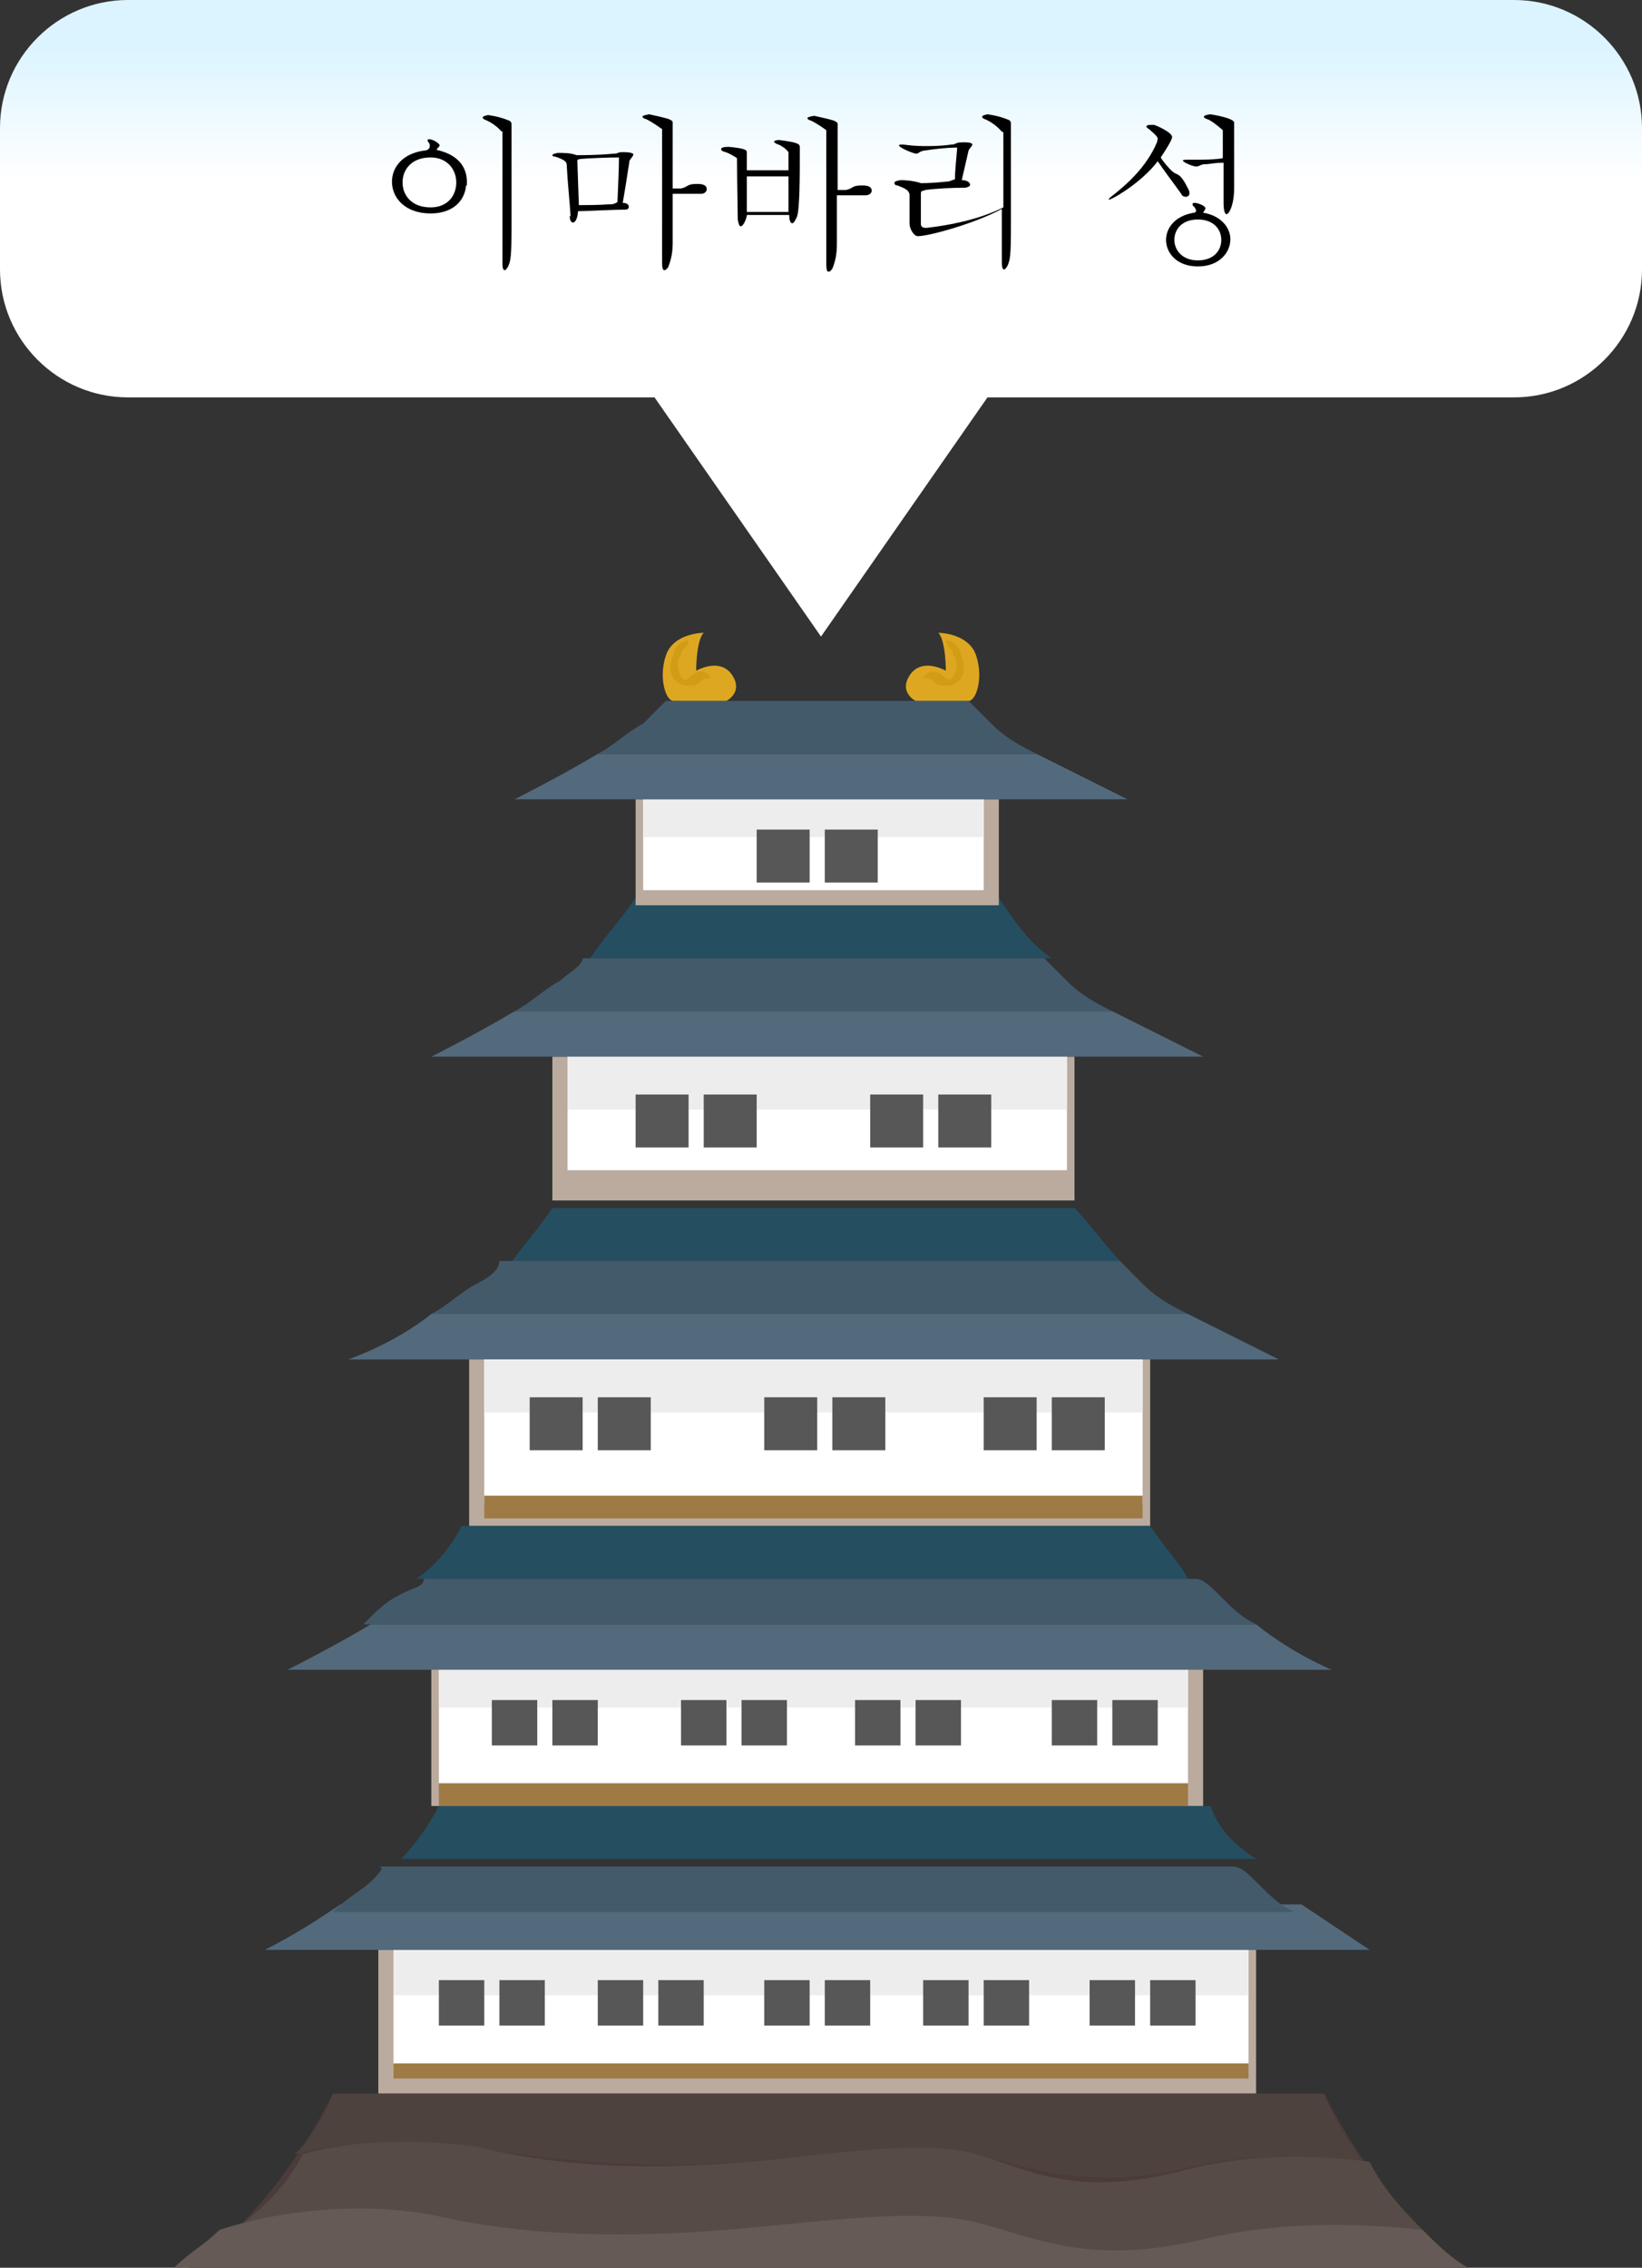 <?xml version="1.0" encoding="UTF-8"?><svg id="_イヤー_30" xmlns="http://www.w3.org/2000/svg" xmlns:xlink="http://www.w3.org/1999/xlink" viewBox="0 0 21.7 29.96"><rect x="0" y="0" width="21.7" height="29.96" fill="#333333" stroke="none"/><defs><style>.cls-1{fill:none;}.cls-2{fill:#eeedee;}.cls-3{fill:#fff;}.cls-4{fill:#655a55;}.cls-5{fill:#9e7a45;}.cls-6{fill:#baab9e;}.cls-7{fill:#dea721;}.cls-8{fill:#d29c14;}.cls-9{fill:#254e61;}.cls-10{fill:#435a6b;}.cls-11{fill:#536a7d;}.cls-12{fill:#4b3c3a;}.cls-13{fill:#585757;}.cls-14{fill:#574b47;}.cls-15{fill:#4d423e;}.cls-16{fill:url(#_名称未設定グラデーション);}</style><linearGradient id="_名称未設定グラデーション" x1="10.85" y1="29.29" x2="10.85" y2="26.78" gradientTransform="translate(0 29.89) scale(1 -1)" gradientUnits="userSpaceOnUse"><stop offset="0" stop-color="#dbf4ff"/><stop offset=".72" stop-color="#fff"/></linearGradient></defs><g><rect class="cls-1" x="2.5" y="8.36" width="16.9" height="21.6"/><g id="_ループ_355"><path id="_ス_953" class="cls-7" d="M9.6,9.26s.2-.1,.1-.3c-.1-.2-.3-.2-.5-.1h0s0-.4,.1-.5c0,0-.4,0-.5,.3s0,.6,.1,.6h.7"/><path id="_ス_954" class="cls-8" d="M9.4,8.96s-.1-.2-.3,0c-.1,.1-.2-.2-.1-.3,0-.1,.1-.1,.1-.2-.1,0-.2,.1-.2,.2-.1,.2,0,.4,.2,.4s.1-.1,.3-.1"/><path id="_ス_955" class="cls-7" d="M12.1,9.26s-.2-.1-.1-.3c.1-.2,.3-.2,.5-.1h0s0-.4-.1-.5c0,0,.4,0,.5,.3s0,.6-.1,.6h-.7"/><path id="_ス_956" class="cls-8" d="M12.2,8.96s.1-.2,.3,0c.1,.1,.2-.2,.1-.3,0-.1-.1-.1-.1-.2,.1,0,.2,.1,.2,.2,.1,.2,0,.4-.2,.4s-.1-.1-.3-.1"/><path id="_ス_957" class="cls-11" d="M4.6,17.96h12.3l-1.2-.6H5.7c-.5,.4-1.1,.6-1.1,.6"/><path id="_ス_958" class="cls-9" d="M14.2,15.96H7.3c-.2,.3-.4,.5-.6,.8H14.9c-.3-.3-.5-.6-.7-.8"/><path id="_ス_959" class="cls-10" d="M6.3,16.96c-.2,.1-.4,.3-.6,.4H15.7c-.2-.1-.4-.2-.6-.4l-.3-.3H6.6c0,.1-.1,.2-.3,.3"/><rect id="_方形_1576" class="cls-6" x="6.2" y="17.96" width="9" height="2.2"/><rect id="_方形_1577" class="cls-3" x="6.4" y="17.96" width="8.7" height="1.9"/><rect id="_方形_1578" class="cls-2" x="6.4" y="17.96" width="8.7" height=".7"/><rect id="_方形_1579" class="cls-5" x="6.4" y="19.76" width="8.7" height=".3"/><rect id="_方形_1580" class="cls-13" x="7" y="18.46" width=".7" height=".7"/><rect id="_方形_1581" class="cls-13" x="7.9" y="18.46" width=".7" height=".7"/><rect id="_方形_1582" class="cls-13" x="10.1" y="18.46" width=".7" height=".7"/><rect id="_方形_1583" class="cls-13" x="11" y="18.46" width=".7" height=".7"/><rect id="_方形_1584" class="cls-13" x="13" y="18.46" width=".7" height=".7"/><rect id="_方形_1585" class="cls-13" x="13.9" y="18.46" width=".7" height=".7"/><rect id="_方形_1586" class="cls-6" x="7.3" y="13.96" width="6.9" height="1.9"/><rect id="_方形_1587" class="cls-3" x="7.5" y="13.96" width="6.6" height="1.5"/><rect id="_方形_1588" class="cls-2" x="7.5" y="13.96" width="6.6" height=".7"/><rect id="_方形_1589" class="cls-13" x="8.4" y="14.46" width=".7" height=".7"/><rect id="_方形_1590" class="cls-13" x="9.3" y="14.46" width=".7" height=".7"/><rect id="_方形_1591" class="cls-13" x="11.5" y="14.46" width=".7" height=".7"/><rect id="_方形_1592" class="cls-13" x="12.4" y="14.46" width=".7" height=".7"/><rect id="_方形_1593" class="cls-6" x="5.7" y="21.96" width="10.2" height="1.9"/><rect id="_方形_1594" class="cls-3" x="5.8" y="21.96" width="9.9" height="1.6"/><rect id="_方形_1595" class="cls-2" x="5.8" y="21.96" width="9.9" height=".6"/><rect id="_方形_1596" class="cls-5" x="5.8" y="23.56" width="9.9" height=".3"/><rect id="_方形_1597" class="cls-13" x="6.5" y="22.46" width=".6" height=".6"/><rect id="_方形_1598" class="cls-13" x="7.3" y="22.46" width=".6" height=".6"/><rect id="_方形_1599" class="cls-13" x="9" y="22.46" width=".6" height=".6"/><rect id="_方形_1600" class="cls-13" x="9.8" y="22.46" width=".6" height=".6"/><rect id="_方形_1601" class="cls-13" x="11.3" y="22.46" width=".6" height=".6"/><rect id="_方形_1602" class="cls-13" x="12.1" y="22.46" width=".6" height=".6"/><rect id="_方形_1603" class="cls-13" x="13.9" y="22.46" width=".6" height=".6"/><rect id="_方形_1604" class="cls-13" x="14.7" y="22.46" width=".6" height=".6"/><rect id="_方形_1605" class="cls-6" x="5" y="25.76" width="11.6" height="1.9"/><rect id="_方形_1606" class="cls-3" x="5.2" y="25.76" width="11.3" height="1.6"/><rect id="_方形_1607" class="cls-2" x="5.2" y="25.76" width="11.3" height=".6"/><rect id="_方形_1608" class="cls-5" x="5.2" y="27.26" width="11.3" height=".2"/><rect id="_方形_1609" class="cls-13" x="5.8" y="26.16" width=".6" height=".6"/><rect id="_方形_1610" class="cls-13" x="6.6" y="26.16" width=".6" height=".6"/><rect id="_方形_1611" class="cls-13" x="7.9" y="26.16" width=".6" height=".6"/><rect id="_方形_1612" class="cls-13" x="8.7" y="26.16" width=".6" height=".6"/><rect id="_方形_1613" class="cls-13" x="10.1" y="26.16" width=".6" height=".6"/><rect id="_方形_1614" class="cls-13" x="10.9" y="26.16" width=".6" height=".6"/><rect id="_方形_1615" class="cls-13" x="12.2" y="26.16" width=".6" height=".6"/><rect id="_方形_1616" class="cls-13" x="13" y="26.16" width=".6" height=".6"/><rect id="_方形_1617" class="cls-13" x="14.4" y="26.16" width=".6" height=".6"/><rect id="_方形_1618" class="cls-13" x="15.2" y="26.16" width=".6" height=".6"/><path id="_ス_960" class="cls-11" d="M3.8,22.06h13.8s-.5-.2-1-.6H4.9c-.5,.3-1.1,.6-1.1,.6"/><path id="_ス_961" class="cls-9" d="M15.2,20.16H6.1c-.1,.2-.3,.5-.6,.7H15.7c-.1-.2-.3-.4-.5-.7"/><path id="_ス_962" class="cls-10" d="M5.3,21.06c-.2,.1-.3,.2-.5,.4h11.8c-.2-.1-.3-.2-.5-.4-.1-.1-.2-.2-.3-.2H5.6c0,.1-.1,.1-.3,.2"/><path id="_ス_963" class="cls-11" d="M3.5,25.76h14.6l-.9-.6H4.5c-.3,.2-.6,.4-1,.6"/><path id="_ス_964" class="cls-9" d="M16,23.86H5.8c-.1,.2-.3,.5-.5,.7h11.3c-.3-.2-.5-.4-.6-.7"/><path id="_ス_965" class="cls-10" d="M4.9,24.86c-.1,.1-.3,.2-.5,.4h12.7c-.2-.1-.3-.2-.5-.4-.1-.1-.2-.2-.3-.2H5c.1,0,0,.1-.1,.2"/><path id="_ス_966" class="cls-12" d="M17.5,27.66H4.4s-.7,1.5-1.9,2.3H19.4c-1.2-.8-1.9-2.3-1.9-2.3"/><path id="_ス_967" class="cls-15" d="M6.2,28.36c1.2,.2,2.4,.3,3.6,.2,1.1-.1,2.3-.2,3-.1s1.4,.5,2.8,.2c.8-.2,1.6-.2,2.4-.1-.2-.3-.4-.6-.5-.9H4.4c-.1,.3-.3,.6-.5,.8,.8-.2,1.5-.2,2.3-.1"/><path id="_ス_968" class="cls-14" d="M5.8,29.36c1.3,.3,2.6,.3,3.9,.2,1.2-.1,2.5-.2,3.3-.1s1.5,.6,3.1,.2c.9-.2,1.9-.2,2.8-.1-.3-.3-.6-.6-.8-1-.8-.1-1.6-.1-2.4,.1-1.5,.4-2.1,0-2.8-.2s-1.9,0-3,.1c-1.2,.1-2.4,.1-3.6-.2-.8-.1-1.6-.1-2.3,.1-.2,.4-.5,.7-.9,1,.4-.1,1.6-.3,2.7-.1"/><path id="_ス_969" class="cls-4" d="M9.5,29.96h9.9c-.2-.1-.4-.3-.6-.5-.9-.1-1.9-.1-2.8,.1-1.6,.4-2.3,0-3.1-.2s-2.1,0-3.3,.1c-1.3,.1-2.6,.1-3.9-.2-1.1-.2-2.2,0-2.8,.2-.2,.2-.4,.3-.6,.5h7.2Z"/><path id="_ス_970" class="cls-11" d="M5.7,13.96H15.9l-1.2-.6H6.8c-.5,.3-1.1,.6-1.1,.6"/><path id="_ス_971" class="cls-9" d="M13.2,11.86h-4.8c-.2,.3-.4,.5-.6,.8h6.1c-.3-.2-.5-.5-.7-.8"/><path id="_ス_972" class="cls-10" d="M7.4,12.96c-.2,.1-.4,.3-.6,.4h7.9c-.2-.1-.4-.2-.6-.4l-.3-.3H7.7c0,.1-.2,.2-.3,.3"/><rect id="_方形_1619" class="cls-6" x="8.4" y="10.56" width="4.8" height="1.4"/><rect id="_方形_1620" class="cls-3" x="8.5" y="10.56" width="4.5" height="1.2"/><rect id="_方形_1621" class="cls-2" x="8.5" y="10.56" width="4.5" height=".5"/><rect id="_方形_1622" class="cls-13" x="10" y="10.96" width=".7" height=".7"/><rect id="_方形_1623" class="cls-13" x="10.9" y="10.96" width=".7" height=".7"/><path id="_ス_973" class="cls-11" d="M6.8,10.56H14.9l-1.2-.6H7.9c-.5,.3-1.1,.6-1.1,.6"/><path id="_ス_974" class="cls-10" d="M8.5,9.56c-.2,.1-.4,.3-.6,.4h5.8c-.2-.1-.4-.2-.6-.4l-.3-.3h-4l-.3,.3"/></g></g><g id="_1"><path class="cls-16" d="M20.01,0H1.69C.76,0,0,.76,0,1.69v1.87c0,.93,.76,1.69,1.69,1.69h6.96l2.2,3.16,2.2-3.16h6.96c.93,0,1.69-.76,1.69-1.69V1.69c0-.93-.76-1.69-1.69-1.69Z"/></g><g><path d="M6.16,2.45c-.02,.21-.18,.37-.47,.37-.33,0-.51-.2-.51-.42,0-.19,.14-.37,.42-.41,.04,0,.08-.02,.08-.06,0-.01,0-.03-.01-.04-.01-.01-.02-.03-.02-.04,0,0,0-.01,.02-.01,.06,0,.14,.06,.14,.08,0,.02-.03,.03-.04,.06,.27,.06,.39,.21,.4,.4v.07Zm-.84-.04c0,.17,.12,.33,.37,.33,.23,0,.34-.16,.34-.33s-.12-.33-.34-.33c-.25,0-.37,.16-.37,.33Zm1.31-.67s-.07-.09-.2-.15c-.03-.01-.05-.02-.05-.04,0-.01,.02-.02,.07-.03,.14,.02,.22,.05,.27,.07,.03,.01,.04,.03,.04,.05,0,.02,0,.04,0,.06v1.29c0,.4-.01,.46-.05,.54-.02,.03-.03,.04-.04,.04-.02,0-.03-.03-.03-.09V1.73Z"/><path d="M7.54,2.85c-.01-.18-.04-.45-.05-.66,0-.04,0-.07-.15-.12-.03,0-.04-.01-.04-.02s.02-.02,.07-.03c.09,0,.17,0,.25,.03,.1,0,.28,0,.49-.02,.07,0,.04-.02,.12-.02,.12,0,.14,.02,.14,.03,0,.02-.03,.05-.05,.08-.03,.2-.07,.45-.09,.56,.06,0,.08,.03,.08,.05,0,.01,0,.04-.05,.04-.19,0-.5,.02-.62,.02-.01,.11-.04,.15-.07,.15-.02,0-.04-.03-.04-.08Zm.11-.14c.1,0,.24,0,.39-.01,.08,0,.08-.01,.12-.03,.01-.2,.02-.47,.02-.59-.14,0-.39,.01-.51,.02-.03,.01-.04,0-.04,.03l.02,.58Zm1.09-1.01s-.12-.09-.21-.13c-.02,0-.04-.02-.04-.03,0-.01,.03-.02,.09-.03,.09,.02,.18,.04,.25,.06,.05,.02,.06,.03,.06,.05,0,.02,0,.04,0,.07v.8h.11c.1-.02,.07-.06,.21-.06,.04,0,.13,0,.13,.07,0,.03-.03,.06-.07,.06h-.38v.64c0,.14-.02,.23-.06,.33-.02,.03-.04,.04-.05,.04-.02,0-.03-.03-.03-.1V1.7Z"/><path d="M9.87,2.85c-.02,.09-.06,.14-.08,.14-.02,0-.03-.03-.04-.09,0-.05-.01-.59-.01-.79v-.02s-.07-.05-.15-.08c-.04-.01-.06-.02-.06-.04,0-.02,.04-.03,.1-.03,.21,.02,.24,.04,.24,.07,0,.01,0,.02,0,.04v.2h.55v-.24s-.04-.06-.13-.1c-.04-.01-.06-.03-.06-.04s.03-.02,.07-.02c.23,.03,.27,.05,.27,.09,0,.01,0,.03,0,.05,0,.34,0,.79-.04,.88-.02,.04-.04,.08-.06,.08s-.04-.03-.04-.11h-.56Zm0-.51v.46h.55v-.47h-.55Zm1.05-.62s-.12-.09-.21-.13c-.02,0-.04-.02-.04-.03,0-.01,.03-.02,.09-.03,.09,.02,.18,.04,.25,.06,.05,.02,.06,.03,.06,.05,0,.02,0,.04,0,.07v.8h.11c.1-.02,.07-.06,.21-.06,.04,0,.13,0,.13,.07,0,.03-.03,.06-.08,.06h-.38v.64c0,.14-.02,.23-.06,.33-.02,.03-.04,.04-.05,.04-.02,0-.03-.03-.03-.1V1.7Z"/><path d="M13.23,1.73s-.07-.09-.2-.15c-.03-.01-.05-.02-.05-.04,0-.01,.02-.02,.07-.03,.14,.02,.22,.05,.27,.07,.03,.01,.04,.03,.04,.05,0,.02,0,.04,0,.06v1.29c0,.4-.01,.46-.05,.54-.02,.03-.03,.04-.04,.04-.02,0-.03-.03-.03-.09v-.71c-.35,.19-.96,.36-1.11,.36-.05,0-.11-.09-.11-.17v-.38c-.01-.07-.09-.09-.16-.12-.03,0-.04-.02-.04-.03,0-.02,.02-.03,.08-.04,.11,0,.22,.02,.27,.04,.11,0,.24-.01,.33-.02,.06,0,.07-.02,.12-.03,0-.12,.02-.28,.03-.42-.15,0-.3,.02-.44,.04-.06,.01-.07,.04-.1,.04-.04,0-.23-.08-.23-.11,0,0,0-.01,.03-.01,0,0,.02,0,.03,0,.08,.01,.17,.02,.27,.02,.11,0,.22,0,.36-.02,.08,0,.03-.03,.17-.03,.07,0,.11,.01,.11,.03,0,.02-.04,.05-.05,.08-.02,.09-.07,.3-.09,.39,.07,0,.11,.03,.11,.06,0,.02-.02,.03-.06,.04-.16,0-.39,.01-.53,.03-.04,.02-.06,0-.06,.05h0c0,.17,0,.25,0,.4,0,.03,.02,.05,.06,.05,0,0,.02,0,.02,0,.26-.03,.67-.1,1.01-.27v-.99Z"/><path d="M14.67,2.61c.22-.17,.48-.4,.62-.73,0,0,.01-.04,.01-.05,0-.02-.04-.06-.11-.12-.03-.02-.04-.03-.04-.04,0-.01,.02-.02,.05-.02,.02,0,.04,0,.05,0,.04,.01,.24,.1,.24,.16,0,.04-.09,.18-.15,.27,.02,.04,.11,.15,.16,.19,.06,.05,.09,0,.2,.22,.01,.02,.02,.04,.02,.06,0,.03-.02,.05-.05,.05-.02,0-.05-.01-.06-.04-.1-.14-.23-.31-.31-.43-.22,.29-.61,.51-.65,.51,0,0,0,0,0,0,0,0,.01-.03,.04-.04Zm1.14,.18s-.01-.04-.03-.06c-.01,0-.02-.02-.02-.03s0-.02,.03-.02c.04,0,.14,.04,.14,.07,0,.02-.02,.04-.03,.06,.24,.04,.36,.2,.36,.35,0,.18-.15,.36-.43,.36s-.42-.18-.42-.35c0-.16,.12-.32,.37-.36,.02,0,.03-.02,.03-.04Zm-.29,.38c0,.13,.1,.27,.31,.27s.31-.13,.31-.27-.1-.27-.31-.27-.31,.13-.31,.27Zm.64-1.02c-.11,0-.18,.02-.24,.02-.05,0-.07,.03-.11,.03-.05,0-.18-.06-.18-.08,0,0,.02-.01,.04-.01,.02,0,.09,0,.11,0,.11,0,.28,0,.38-.02v-.37s-.11-.1-.19-.14c-.03-.01-.06-.02-.06-.04,0-.01,.02-.02,.08-.03,.02,0,.32,.05,.32,.11,0,.01,0,.03,0,.06v.81c0,.11-.02,.23-.06,.3-.01,.02-.03,.04-.04,.04-.02,0-.04-.04-.04-.15v-.53Z"/></g></svg>